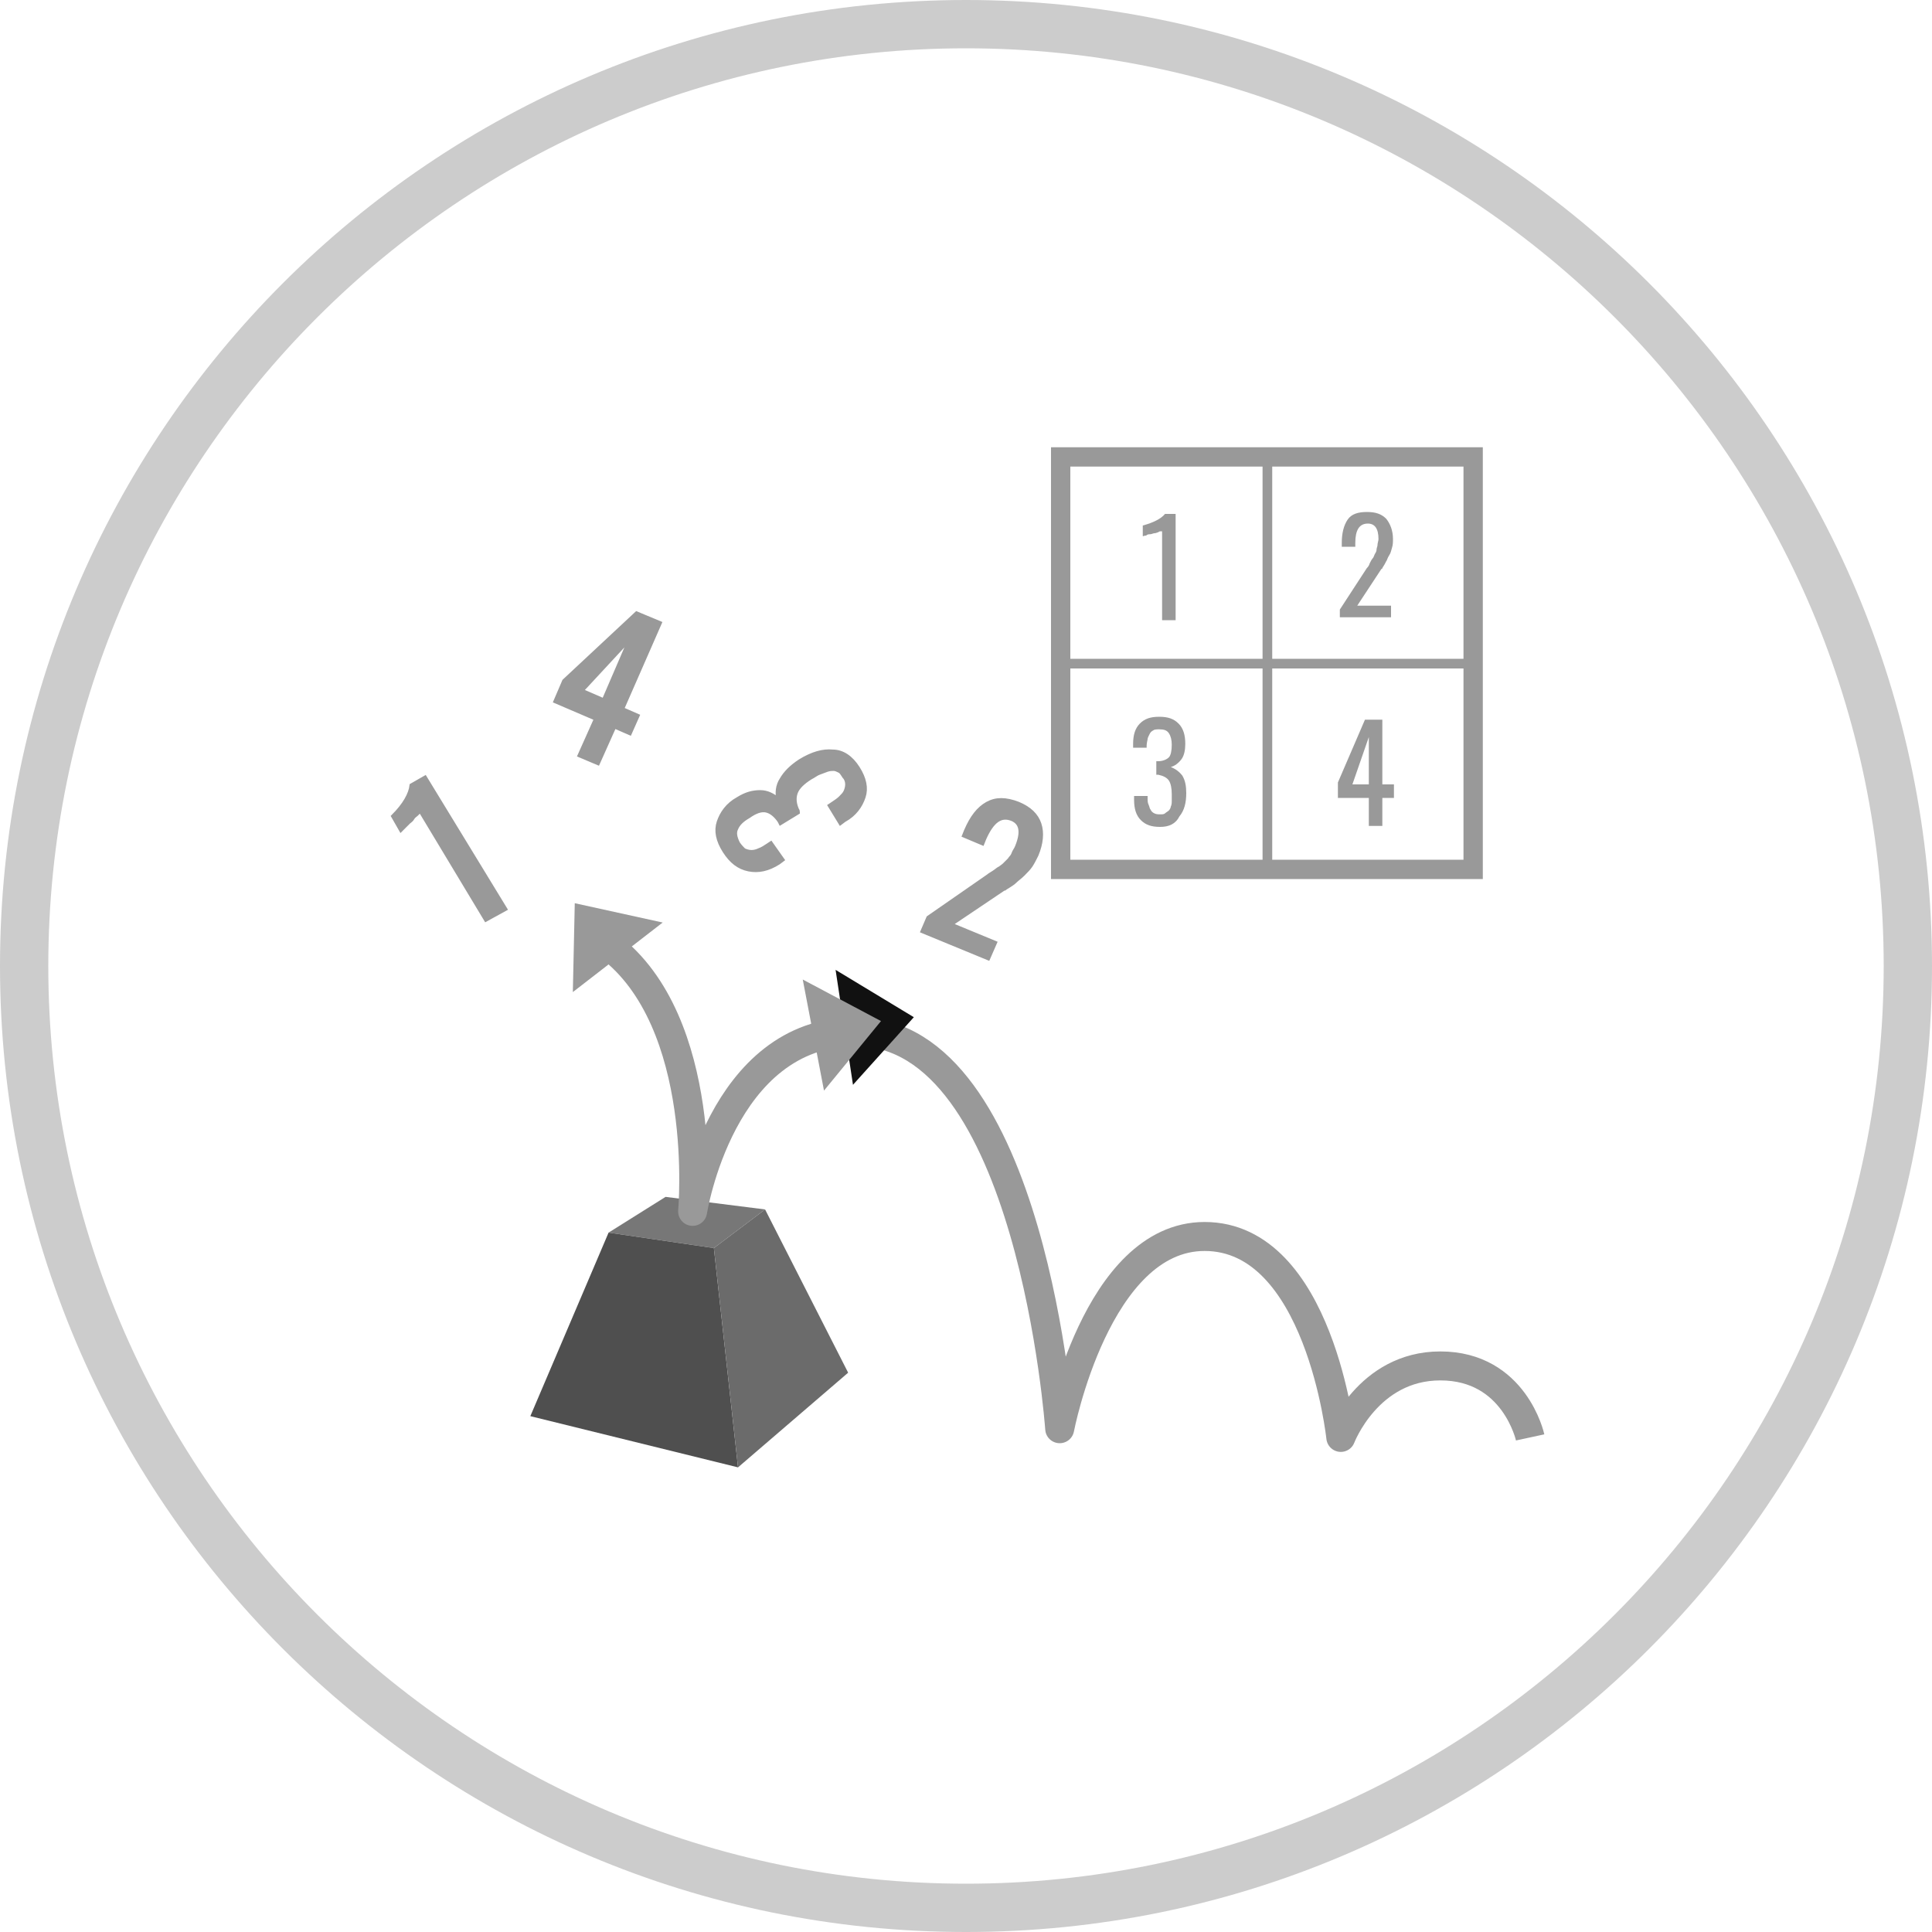 <?xml version="1.0" encoding="utf-8"?>
<!-- Generator: Adobe Illustrator 22.0.1, SVG Export Plug-In . SVG Version: 6.00 Build 0)  -->
<svg version="1.1" xmlns="http://www.w3.org/2000/svg" xmlns:xlink="http://www.w3.org/1999/xlink" x="0px" y="0px"
	 viewBox="0 0 200 200" style="enable-background:new 0 0 200 200;" xml:space="preserve">
<style type="text/css">
	.st0{fill:#777777;}
	.st1{fill:#4F4F4F;}
	.st2{fill:#6B6B6B;}
	.st3{fill:none;stroke:#999999;stroke-width:2;stroke-miterlimit:10;}
	.st4{fill:none;stroke:#999999;stroke-width:3;stroke-linejoin:round;stroke-miterlimit:10;}
	.st5{fill:#111111;}
	.st6{fill:#999999;}
	.st7{fill:#999999;stroke:#999999;stroke-width:0.412;stroke-miterlimit:10;}
	.st8{fill:none;stroke:#999999;stroke-miterlimit:10;}
	.st9{opacity:0.5;}
</style>
<g id="圖層_1">
	<polygon class="st0" points="63,127.6 68.9,123.9 79.2,125.2 73.9,129.2 	"/>
	<polygon class="st1" points="54.9,146.6 76.4,151.9 73.9,129.2 63,127.6 	"/>
	<polygon class="st2" points="87.8,142.1 76.4,151.9 73.9,129.2 79.2,125.2 	"/>
	<g>
		<g>
			<rect x="109.8" y="47.3" class="st3" width="42.7" height="42.7"/>
		</g>
	</g>
	<path class="st4" d="M158.4,148.8c0,0-1.6-7.4-9.3-7.4c-7.5,0-10.3,7.4-10.3,7.4s-2.2-20.8-14.1-20.8c-11.2,0-15,19.9-15,19.9
		s-2.9-41.1-21.1-41.1c-14,0-16.9,18.6-16.9,18.6s1.8-19.6-8.7-27.5"/>
	<polygon class="st5" points="94.6,105.3 88.3,112.3 86.5,100.4 	"/>
	<path class="st6" d="M120.3,64v-9c0,0,0,0-0.1,0s-0.2,0-0.3,0.1c-0.1,0-0.2,0.1-0.4,0.1c-0.1,0-0.3,0.1-0.4,0.1s-0.3,0-0.4,0.1
		s-0.2,0-0.3,0.1h-0.1v-1.1c1.1-0.3,1.9-0.7,2.3-1.2h1.1v11h-1.4V64z"/>
	<path class="st6" d="M138.7,64.1v-1l2.8-4.3c0.1-0.1,0.2-0.2,0.3-0.5c0.1-0.2,0.2-0.4,0.3-0.5s0.1-0.2,0.2-0.4
		c0.1-0.2,0.2-0.3,0.2-0.5s0.1-0.3,0.1-0.5s0.1-0.4,0.1-0.6c0-1.1-0.4-1.6-1.1-1.6c-0.9,0-1.3,0.7-1.3,2v0.4h-1.4v-0.4
		c0-1,0.2-1.8,0.6-2.4c0.4-0.6,1.1-0.8,2-0.8s1.5,0.2,2,0.7c0.4,0.5,0.7,1.2,0.7,2.1c0,0.3,0,0.6-0.1,0.9s-0.1,0.5-0.3,0.8
		s-0.2,0.5-0.3,0.6c-0.1,0.2-0.2,0.4-0.4,0.7c0,0.1-0.1,0.1-0.1,0.1l-2.5,3.8h3.5v1.2h-5.3V64.1z"/>
	<path class="st6" d="M120.1,85.6c-0.9,0-1.5-0.2-2-0.7s-0.7-1.2-0.7-2.1v-0.4h1.4v0.2c0,0.3,0,0.5,0.1,0.7s0.1,0.4,0.2,0.5
		c0.1,0.2,0.2,0.3,0.4,0.4c0.2,0.1,0.4,0.1,0.6,0.1s0.4,0,0.5-0.1s0.3-0.2,0.4-0.3c0.1-0.1,0.2-0.3,0.2-0.4c0.1-0.2,0.1-0.4,0.1-0.6
		s0-0.4,0-0.7c0-0.6-0.1-1.1-0.3-1.4c-0.2-0.3-0.6-0.5-1.1-0.6c0,0-0.1,0-0.2,0v-1.4h0.2c0.5,0,0.9-0.2,1.1-0.4s0.3-0.7,0.3-1.3
		c0-0.5-0.1-0.9-0.3-1.2c-0.2-0.3-0.5-0.4-1-0.4c-0.2,0-0.5,0-0.6,0.1c-0.2,0.1-0.3,0.2-0.4,0.4c-0.1,0.2-0.2,0.4-0.2,0.5
		s-0.1,0.4-0.1,0.7v0.2h-1.4V77c0-0.9,0.2-1.6,0.7-2.1s1.1-0.7,2-0.7s1.5,0.2,2,0.7s0.7,1.2,0.7,2.1c0,0.6-0.1,1.2-0.4,1.6
		s-0.7,0.7-1.1,0.8c0.5,0.2,0.9,0.5,1.2,0.9c0.3,0.5,0.4,1.1,0.4,1.8c0,1-0.2,1.8-0.7,2.4C121.7,85.3,121,85.6,120.1,85.6z"/>
	<path class="st6" d="M141.7,85.5v-2.9h-3.2V81l2.8-6.5h1.8v6.7h1.2v1.4h-1.2v2.9H141.7z M140,81.2h1.7v-4.9L140,81.2z"/>
	<g>
		<path class="st7" d="M95.5,96.4l0.6-1.4l6.2-4.3c0.1-0.1,0.3-0.2,0.6-0.4c0.3-0.2,0.5-0.4,0.6-0.4c0.1-0.1,0.3-0.2,0.5-0.4
			c0.2-0.2,0.4-0.4,0.5-0.5c0.1-0.2,0.3-0.3,0.4-0.6s0.3-0.5,0.4-0.8c0.6-1.5,0.4-2.4-0.5-2.8c-1.2-0.5-2.1,0.2-2.9,2l-0.2,0.5
			l-1.9-0.8L100,86c0.6-1.4,1.3-2.3,2.2-2.8s1.9-0.5,3.2,0c1.2,0.5,1.9,1.2,2.2,2.1c0.3,0.9,0.2,2-0.3,3.2c-0.2,0.4-0.4,0.8-0.6,1.1
			c-0.2,0.3-0.5,0.6-0.8,0.9s-0.6,0.5-0.8,0.7c-0.2,0.2-0.5,0.4-1,0.7C104,92,104,92,103.9,92l-5.5,3.7l4.6,1.9l-0.7,1.6L95.5,96.4z
			"/>
	</g>
	<g>
		<path class="st7" d="M60,78.2l1.7-3.8l-4.2-1.8l0.9-2.1l7.5-7l2.4,1l-3.9,8.9l1.6,0.7l-0.8,1.8l-1.6-0.7L61.9,79L60,78.2z
			 M60.2,71.5l2.3,1l2.8-6.5L60.2,71.5z"/>
	</g>
	<g>
		<path class="st7" d="M88.8,79.5c0.7,1.1,0.9,2.1,0.6,3s-0.9,1.8-2,2.4L87,85.2l-1.1-1.8l0.3-0.2c0.3-0.2,0.6-0.4,0.8-0.6
			c0.2-0.2,0.4-0.4,0.5-0.6s0.2-0.5,0.2-0.8s-0.1-0.6-0.3-0.8c-0.2-0.3-0.3-0.5-0.5-0.6s-0.4-0.2-0.6-0.2s-0.4,0-0.7,0.1
			c-0.3,0.1-0.5,0.2-0.8,0.3c-0.3,0.1-0.5,0.3-0.9,0.5c-0.8,0.5-1.3,1-1.5,1.5s-0.2,1.1,0.1,1.8c0,0,0.1,0.1,0.1,0.3l-1.8,1.1
			L80.7,85c-0.4-0.6-0.9-1-1.4-1.1s-1.1,0.1-1.8,0.6c-0.7,0.4-1.1,0.8-1.3,1.3c-0.2,0.4-0.1,0.9,0.2,1.5c0.2,0.3,0.4,0.5,0.6,0.7
			c0.2,0.1,0.5,0.2,0.8,0.2s0.6-0.1,0.8-0.2c0.3-0.1,0.6-0.3,0.9-0.5l0.3-0.2L81,89l-0.4,0.3c-1.1,0.7-2.1,0.9-3.1,0.7
			c-1-0.2-1.8-0.8-2.5-1.9s-0.9-2.1-0.6-3s0.9-1.8,2-2.4c0.8-0.5,1.5-0.7,2.3-0.7c0.7,0,1.3,0.3,1.9,0.8c-0.2-0.7-0.1-1.5,0.3-2.1
			c0.4-0.7,1-1.3,1.9-1.9c1.3-0.8,2.4-1.1,3.4-1C87.2,77.8,88.1,78.4,88.8,79.5z"/>
	</g>
	<g>
		<path class="st7" d="M50.3,95.2l-6.8-11.3c0,0,0,0.1-0.1,0.1c-0.1,0.1-0.2,0.2-0.3,0.3c-0.1,0.1-0.3,0.2-0.4,0.4s-0.3,0.3-0.4,0.4
			c-0.1,0.1-0.3,0.3-0.4,0.4s-0.2,0.2-0.3,0.3l-0.1,0.1l-0.8-1.4c1.2-1.2,1.8-2.3,1.9-3.2l1.4-0.8l8.3,13.6L50.3,95.2z"/>
	</g>
	<line class="st8" x1="131.2" y1="47.5" x2="131.2" y2="90"/>
	<line class="st8" x1="109.8" y1="68.7" x2="152.5" y2="68.7"/>
	<polygon class="st6" points="91.2,105.7 85.3,112.9 83.1,101.4 	"/>
	<polygon class="st6" points="59.5,93.5 68.6,95.5 59.3,102.7 	"/>
	<g class="st9">
		<g>
			<path class="st6" d="M100,5c52.4,0,95,42.6,95,95c0,52.4-42.6,95-95,95c-52.4,0-95-42.6-95-95C5,47.6,47.6,5,100,5 M100,0L100,0
				C44.8,0,0,44.8,0,100v0c0,55.2,44.8,100,100,100h0c55.2,0,100-44.8,100-100v0C200,44.8,155.2,0,100,0L100,0z"/>
		</g>
	</g>
</g>
<g id="圖層_2">
</g>
</svg>
